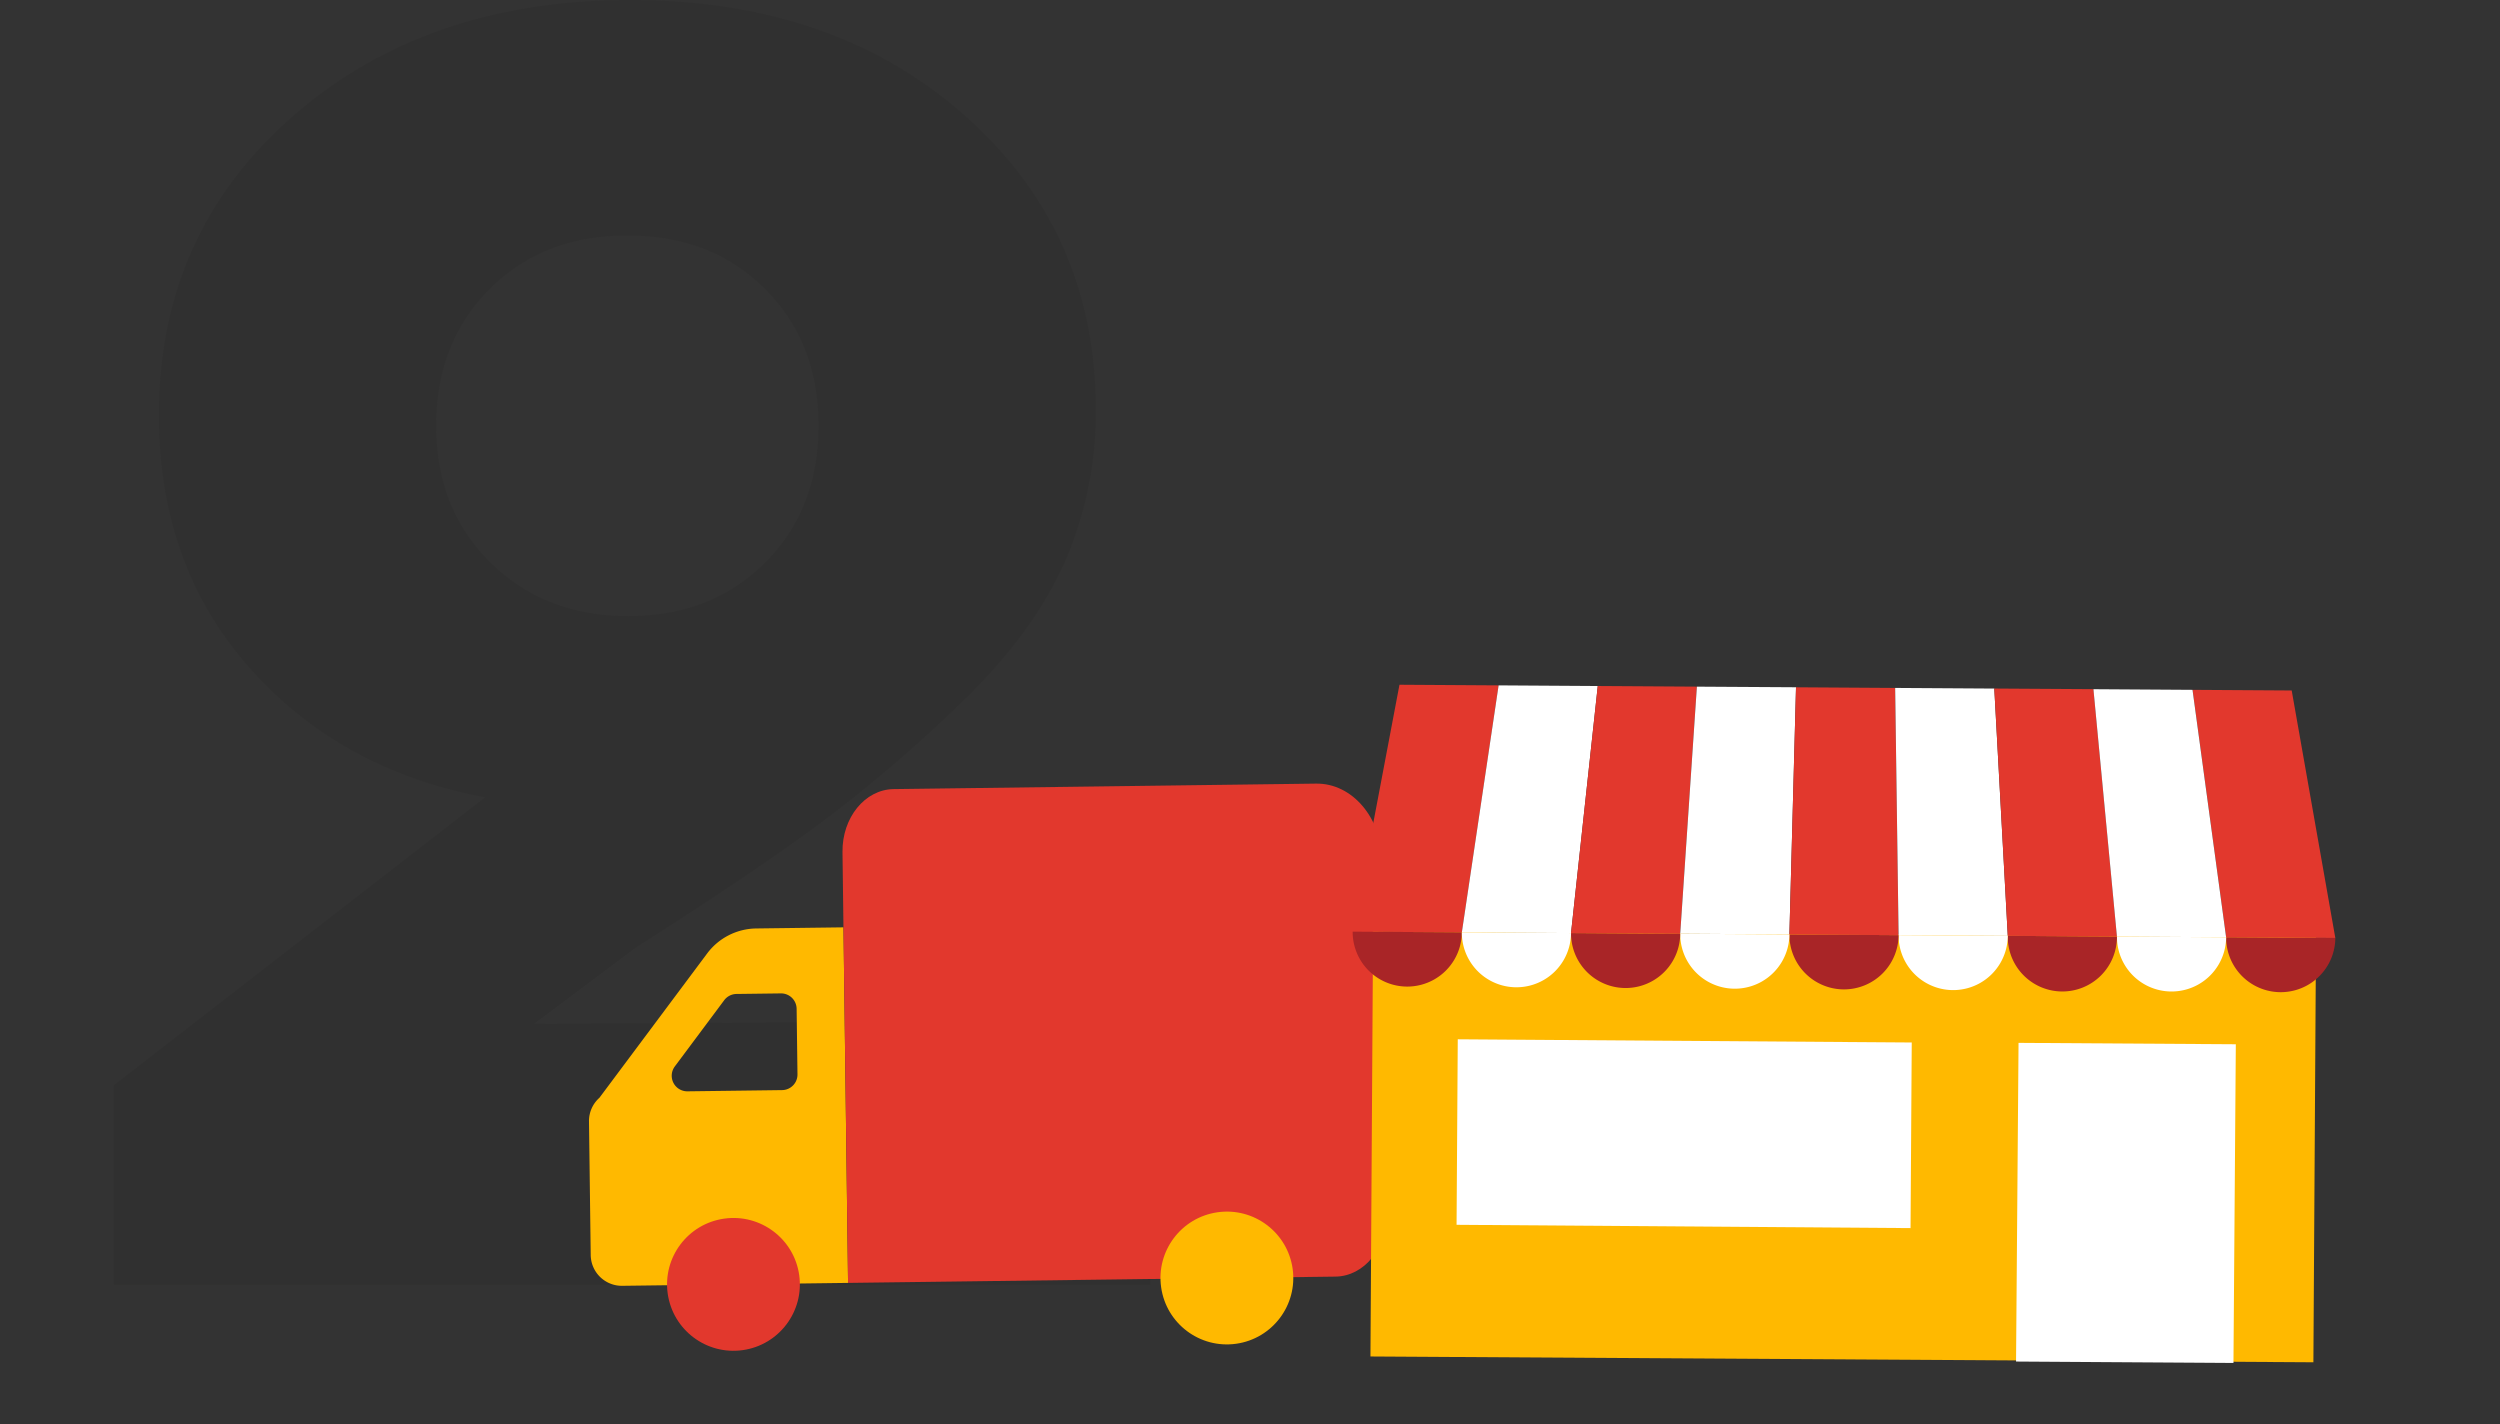 <svg xmlns="http://www.w3.org/2000/svg" width="330" height="188.001" viewBox="0 0 330 188.001">
  <rect x="0" y="0" width="330" height="188.001" fill="#333333" stroke="none"/>
  <g id="Raggruppa_4266" data-name="Raggruppa 4266" transform="translate(-775 -4557.999)">
    <g id="Raggruppa_4260" data-name="Raggruppa 4260" transform="translate(15 -0.451)">
      <g id="Raggruppa_4254" data-name="Raggruppa 4254" transform="translate(807.896 3498.538)" opacity="0.1">
        <path id="Tracciato_3799" data-name="Tracciato 3799" d="M41.009,1195.058l81.326-.477V1229.5H-14.486V1203.19l49.037-38.03q-19.141-3.59-31.1-17.1t-11.961-33.369q0-23.915,17.582-39.348t44.61-15.428q27.028,0,44.252,15.308t17.223,38.751a49.1,49.1,0,0,1-4.188,20.331q-4.187,9.33-13.634,18.418a191.171,191.171,0,0,1-18.3,15.667q-8.852,6.583-24.638,16.624Zm12.438-104.051h-.24q-11,0-18.059,7.057t-7.056,18.059q0,11.008,7.176,18.059t18.179,7.056q11,0,18.059-7.056t7.056-18.059q0-11-7.056-18.059T53.446,1091.008Z" transform="translate(-18.41 0)" fill="#161615"/>
      </g>
      <g id="Raggruppa_3891" data-name="Raggruppa 3891" transform="translate(950.955 4731.922) rotate(172)">
        <path id="Tracciato_3336" data-name="Tracciato 3336" d="M9.323,12.829a2.055,2.055,0,0,1-1.72.591L1.8,12.681a2.055,2.055,0,0,1-1.78-2.3L1.111,1.8A2.054,2.054,0,0,1,3.409.017L15.8,1.6A2.056,2.056,0,0,1,17,5.081Z" transform="translate(79.339 41.481)" fill="none"/>
        <path id="Tracciato_3337" data-name="Tracciato 3337" d="M9.323,12.829a2.055,2.055,0,0,1-1.72.591L1.8,12.681a2.055,2.055,0,0,1-1.78-2.3L1.111,1.8A2.054,2.054,0,0,1,3.409.017L15.8,1.6A2.056,2.056,0,0,1,17,5.081Z" transform="translate(79.339 41.481)" fill="none"/>
        <path id="Tracciato_3338" data-name="Tracciato 3338" d="M35.03,28.766,18.3,45.648a8.22,8.22,0,0,1-6.878,2.368L0,46.561,5.932,0,17.664,1.495h0L35.5,3.767a4.111,4.111,0,0,1,3.558,4.6L37.292,22.225l-.463,3.64A4.111,4.111,0,0,1,35.03,28.766ZM23.4,27.99,11.011,26.412a2.054,2.054,0,0,0-2.3,1.779L7.618,36.777a2.055,2.055,0,0,0,1.78,2.3l5.808.74a2.055,2.055,0,0,0,1.72-.591L24.6,31.476A2.056,2.056,0,0,0,23.4,27.99Z" transform="translate(71.737 15.086)" fill="#ffb900"/>
        <path id="Tracciato_3339" data-name="Tracciato 3339" d="M70.48,64.6c-.574,4.5-4.085,7.767-7.842,7.289L7.306,64.844C2.609,64.245-.617,59.2.1,53.565L4.744,17.118,5.989,7.335c.575-4.5,4.085-7.767,7.843-7.288l4.161.53h0L39.432,3.308h0L66.019,6.695h0L77.669,8.18,71.737,54.74Z" transform="translate(0 6.906)" fill="#e2382d"/>
        <ellipse id="Ellisse_1391" data-name="Ellisse 1391" cx="8.765" cy="8.765" rx="8.765" ry="8.765" transform="translate(19.294 0)" fill="#ffb900"/>
        <ellipse id="Ellisse_1392" data-name="Ellisse 1392" cx="8.765" cy="8.765" rx="8.765" ry="8.765" transform="translate(83.909 8.232)" fill="#e2382d"/>
      </g>
      <g id="Raggruppa_3886" data-name="Raggruppa 3886" transform="translate(841.591 4377.421) rotate(-7)">
        <rect id="Rettangolo_2666" data-name="Rettangolo 2666" width="56.099" height="124.443" transform="matrix(0.128, -0.992, 0.992, 0.128, 54.685, 369.503)" fill="#ffb900"/>
        <path id="Tracciato_3316" data-name="Tracciato 3316" d="M154.824,375.6l-28.462-3.681,5.453-41.713,28.445,3.678Z" transform="translate(12.825 8.634)" fill="#fff"/>
        <path id="Tracciato_3317" data-name="Tracciato 3317" d="M128.62,329.879l-3.142,24.3-59.426-7.735,3.141-24.287Z" transform="translate(2.034 7.193)" fill="#fff"/>
        <path id="Tracciato_3318" data-name="Tracciato 3318" d="M155.508,321.3a7.207,7.207,0,1,0,14.295,1.849" transform="translate(18.03 7.04)" fill="#a92527"/>
        <path id="Tracciato_3319" data-name="Tracciato 3319" d="M143.383,319.736a7.206,7.206,0,0,0,14.293,1.849" transform="translate(15.862 6.759)" fill="#fff"/>
        <path id="Tracciato_3320" data-name="Tracciato 3320" d="M131.26,318.168a7.206,7.206,0,1,0,14.292,1.847" transform="translate(13.691 6.479)" fill="#a92527"/>
        <path id="Tracciato_3321" data-name="Tracciato 3321" d="M119.135,316.6a7.207,7.207,0,0,0,14.295,1.849" transform="translate(11.522 6.198)" fill="#fff"/>
        <path id="Tracciato_3322" data-name="Tracciato 3322" d="M107.011,315.032a7.206,7.206,0,0,0,6.222,8.071h0a7.206,7.206,0,0,0,8.071-6.222" transform="translate(9.352 5.918)" fill="#a92527"/>
        <path id="Tracciato_3323" data-name="Tracciato 3323" d="M94.886,313.464a7.207,7.207,0,0,0,14.295,1.849" transform="translate(7.183 5.637)" fill="#fff"/>
        <path id="Tracciato_3324" data-name="Tracciato 3324" d="M82.762,311.9a7.207,7.207,0,1,0,14.295,1.849" transform="translate(5.013 5.356)" fill="#a92527"/>
        <path id="Tracciato_3325" data-name="Tracciato 3325" d="M68.609,281.961l-10.1,31.6L72.8,315.405l8.79-31.765Z" transform="translate(0.684)" fill="#e2382d"/>
        <path id="Tracciato_3326" data-name="Tracciato 3326" d="M79.418,283.384l-8.79,31.765L84.922,317,92.4,285.063Z" transform="translate(2.853 0.255)" fill="#fff"/>
        <path id="Tracciato_3327" data-name="Tracciato 3327" d="M90.227,284.808l-7.474,31.935,14.294,1.848,6.158-32.105Z" transform="translate(5.022 0.509)" fill="#e2382d"/>
        <path id="Tracciato_3328" data-name="Tracciato 3328" d="M101.036,286.232l-6.158,32.1,14.294,1.849,4.842-32.275Z" transform="translate(7.192 0.764)" fill="#fff"/>
        <path id="Tracciato_3329" data-name="Tracciato 3329" d="M111.844,287.655,107,319.931l14.293,1.848,3.527-32.445Z" transform="translate(9.361 1.019)" fill="#e2382d"/>
        <path id="Tracciato_3330" data-name="Tracciato 3330" d="M122.653,289.079l-3.527,32.445,14.294,1.849,2.211-32.616Z" transform="translate(11.531 1.274)" fill="#fff"/>
        <path id="Tracciato_3331" data-name="Tracciato 3331" d="M133.462,290.5l-2.211,32.615,14.294,1.849.9-32.786Z" transform="translate(13.7 1.528)" fill="#e2382d"/>
        <path id="Tracciato_3332" data-name="Tracciato 3332" d="M155.143,293.35l.42,32.956,14.294,1.848-1.735-33.126Z" transform="translate(17.975 2.038)" fill="#e2382d"/>
        <path id="Tracciato_3333" data-name="Tracciato 3333" d="M144.271,291.926l-.9,32.786,14.294,1.848-.421-32.956Z" transform="translate(15.87 1.783)" fill="#fff"/>
        <path id="Tracciato_3334" data-name="Tracciato 3334" d="M58.515,308.761a7.206,7.206,0,1,0,14.293,1.849" transform="translate(0.674 4.795)" fill="#a92527"/>
        <path id="Tracciato_3335" data-name="Tracciato 3335" d="M70.638,310.328a7.206,7.206,0,1,0,14.293,1.849" transform="translate(2.844 5.076)" fill="#fff"/>
      </g>
    </g>
    <rect id="Rettangolo_3068" data-name="Rettangolo 3068" width="330" height="181" transform="translate(775 4565)" fill="none"/>
  </g>
</svg>
